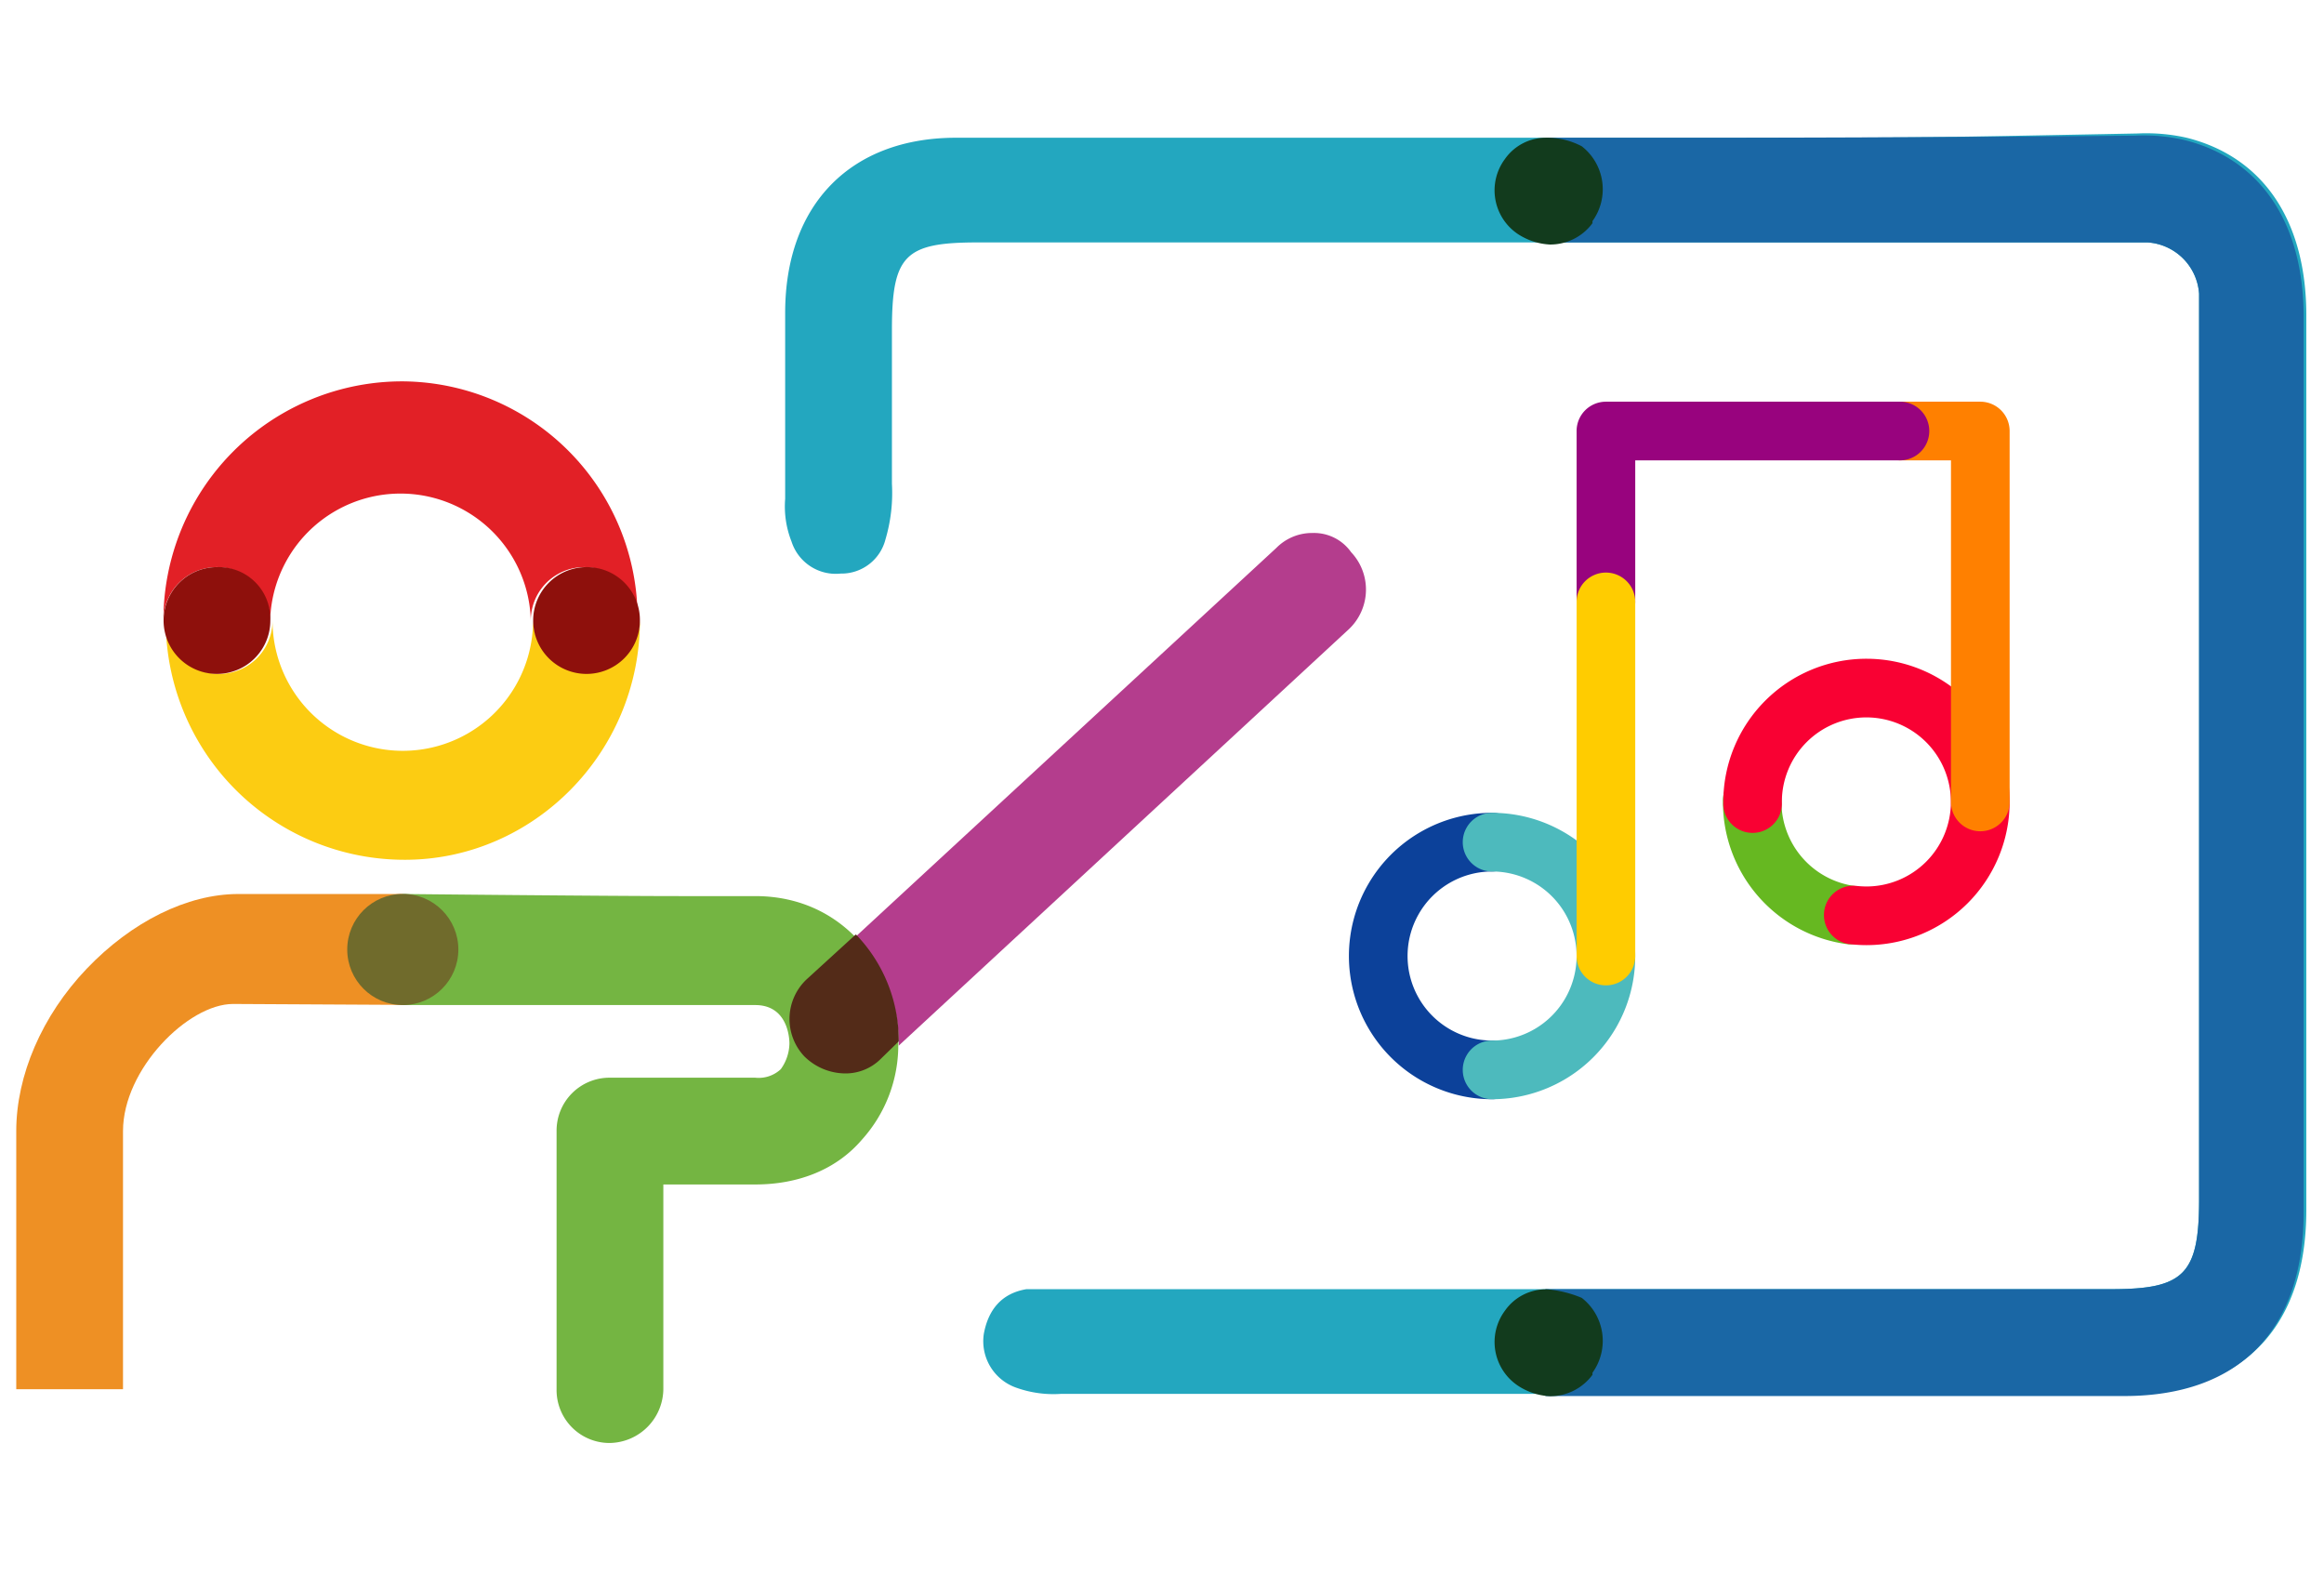 <svg xmlns="http://www.w3.org/2000/svg" viewBox="0 0 256 175"><defs><style>.cls-1{isolation:isolate;}.cls-2{fill:#23a7bf;}.cls-3{fill:#1a67a5;}.cls-4{fill:#123b1d;}.cls-5{fill:#e22026;}.cls-6{fill:#fccc12;}.cls-7{fill:#8e100c;}.cls-8{fill:#74b542;}.cls-9{fill:#ee9024;}.cls-10{fill:#b43d8d;}.cls-11{fill:#532b18;}.cls-12{fill:#0c419a;}.cls-12,.cls-13,.cls-14,.cls-15,.cls-16,.cls-17,.cls-18{mix-blend-mode:multiply;}.cls-13{fill:#4dbabd;}.cls-14{fill:#66b821;}.cls-15{fill:#f90133;}.cls-16{fill:#ff8000;}.cls-17{fill:#98037e;}.cls-18{fill:#fc0;}.cls-19{fill:#706b2c;}</style></defs><title>icon-escola</title><g class="cls-1"><g id="Capa_1" data-name="Capa 1"><path class="cls-2" d="M187.89,15.17H105.31c-11.53,0-18.82,7.29-18.82,19.29V54.93a10.52,10.52,0,0,0,.7,4.71,5.12,5.12,0,0,0,5.41,3.53,5,5,0,0,0,4.94-3.77,18,18,0,0,0,.71-6.12V36.35c0-8.24,1.41-9.65,9.41-9.65H236.59a6.08,6.08,0,0,1,5.65,5.65V132.1c0,8.24-1.65,9.88-9.65,9.88H113.07c-2.82.47-4.23,2.36-4.7,4.94a5.42,5.42,0,0,0,3.52,5.89,12.15,12.15,0,0,0,5,.7h117.4c12.7,0,19.76-7.29,19.76-20.23V34.7c0-10.35-4.71-17.41-13.18-19.53a20.14,20.14,0,0,0-5.41-.47c-24.47.47-23,.47-47.52.47Z"/><path class="cls-3" d="M187.89,15.17H170.24V26.7h66.35a6.08,6.08,0,0,1,5.65,5.65V132.1c0,8.24-1.65,9.88-9.65,9.88H170.24v11.77H234c12.71,0,19.76-7.3,19.76-20.24V34.93c0-10.35-4.7-17.41-13.17-19.52a20.21,20.21,0,0,0-5.41-.47C210.94,15.17,187.89,15.17,187.89,15.17Z"/><path class="cls-4" d="M170.48,15.17a5.52,5.52,0,0,0-4.71,2.35h0a5.79,5.79,0,0,0,1.41,8.24,7.08,7.08,0,0,0,3.53,1.17,5.78,5.78,0,0,0,4.71-2.35v-.23a6,6,0,0,0-1.18-8.24,8.13,8.13,0,0,0-3.76-.94"/><path class="cls-4" d="M170.48,142a5.51,5.51,0,0,0-4.71,2.36h0a5.78,5.78,0,0,0,1.41,8.23,7,7,0,0,0,3.53,1.18,5.79,5.79,0,0,0,4.71-2.36v-.23a6,6,0,0,0-1.18-8.24,12.61,12.61,0,0,0-3.76-.94"/><path class="cls-5" d="M44.37,42A26.31,26.31,0,0,0,18,68.34a5.88,5.88,0,0,1,11.76,0,14.36,14.36,0,0,1,28.71,0,5.88,5.88,0,1,1,11.76,0A26.06,26.06,0,0,0,44.37,42"/><path class="cls-6" d="M70.49,68.34a5.89,5.89,0,0,1-11.77,0,14.35,14.35,0,0,1-28.7,0,5.88,5.88,0,0,1-11.76,0A26.3,26.3,0,0,0,44.61,94.69c14.11,0,25.88-11.76,25.88-26.35"/><path class="cls-7" d="M64.6,62.46a5.88,5.88,0,1,0,5.89,5.88,5.83,5.83,0,0,0-5.89-5.88m-40.7,0a5.88,5.88,0,1,0,5.88,5.88,5.68,5.68,0,0,0-5.88-5.88"/><path class="cls-8" d="M67.19,158.92A5.83,5.83,0,0,1,61.31,153V124.57a5.83,5.83,0,0,1,5.88-5.88h16a3.56,3.56,0,0,0,2.82-.94,5,5,0,0,0,.95-2.82c0-.71-.24-4.24-3.77-4.24H44.37V98.46s22.35.23,30.59.23h8.23c10.12,0,15.76,8.47,15.76,16.24a15.55,15.55,0,0,1-4,10.58c-2.82,3.3-7,4.94-11.76,4.94H73.07v22.36a6,6,0,0,1-5.88,6.11"/><path class="cls-9" d="M44.37,98.46H26.25c-5.64,0-11.76,3.06-16.7,8.23s-7.76,11.77-7.76,17.88V153H13.55V124.57c0-6.82,7.18-14,12.12-14l18.7.1V98.46h0"/><path class="cls-10" d="M144.6,58.7a5.52,5.52,0,0,0-4,1.64L94.25,103.16A16.94,16.94,0,0,1,99,114.93v.23L148.6,69.28a6,6,0,0,0,.23-8.47,5,5,0,0,0-4.23-2.11"/><path class="cls-11" d="M94.25,102.93l-5.41,4.94a6,6,0,0,0-.24,8.47,6.47,6.47,0,0,0,4.47,1.88,5.49,5.49,0,0,0,4-1.65L99,114.69v-.23a16.8,16.8,0,0,0-4.7-11.53"/><path class="cls-12" d="M164.36,121.06a15.77,15.77,0,0,1,0-31.54,3.23,3.23,0,0,1,0,6.46,9.31,9.31,0,0,0,0,18.62,3.23,3.23,0,0,1,0,6.46Z"/><path class="cls-13" d="M164.36,121.06a3.23,3.23,0,0,1,0-6.46,9.31,9.31,0,0,0,0-18.62,3.23,3.23,0,0,1,0-6.46,15.77,15.77,0,0,1,0,31.54Z"/><path class="cls-14" d="M204,104a2.68,2.68,0,0,1-.4,0,15.78,15.78,0,0,1-13.81-15.65,3.23,3.23,0,1,1,6.45,0,9.33,9.33,0,0,0,8.16,9.24A3.23,3.23,0,0,1,204,104Z"/><path class="cls-15" d="M205.59,104.09a16.16,16.16,0,0,1-1.94-.12,3.23,3.23,0,0,1,.77-6.41,11.48,11.48,0,0,0,1.17.07,9.31,9.31,0,1,0-9.31-9.31,3.23,3.23,0,1,1-6.45,0,15.77,15.77,0,1,1,15.76,15.77Z"/><path class="cls-16" d="M218.14,91.55a3.23,3.23,0,0,1-3.23-3.23V50.7h-5.62a3.23,3.23,0,1,1,0-6.46h8.85a3.23,3.23,0,0,1,3.23,3.23V88.32A3.23,3.23,0,0,1,218.14,91.55Z"/><path class="cls-17" d="M176.9,69.51a3.23,3.23,0,0,1-3.23-3.23V47.47a3.23,3.23,0,0,1,3.23-3.23h32.39a3.23,3.23,0,1,1,0,6.46H180.13V66.28A3.23,3.23,0,0,1,176.9,69.51Z"/><path class="cls-18" d="M176.9,108.52a3.23,3.23,0,0,1-3.23-3.23v-39a3.23,3.23,0,1,1,6.46,0v39A3.23,3.23,0,0,1,176.9,108.52Z"/><circle class="cls-19" cx="44.37" cy="104.57" r="6.12"/></g></g></svg>